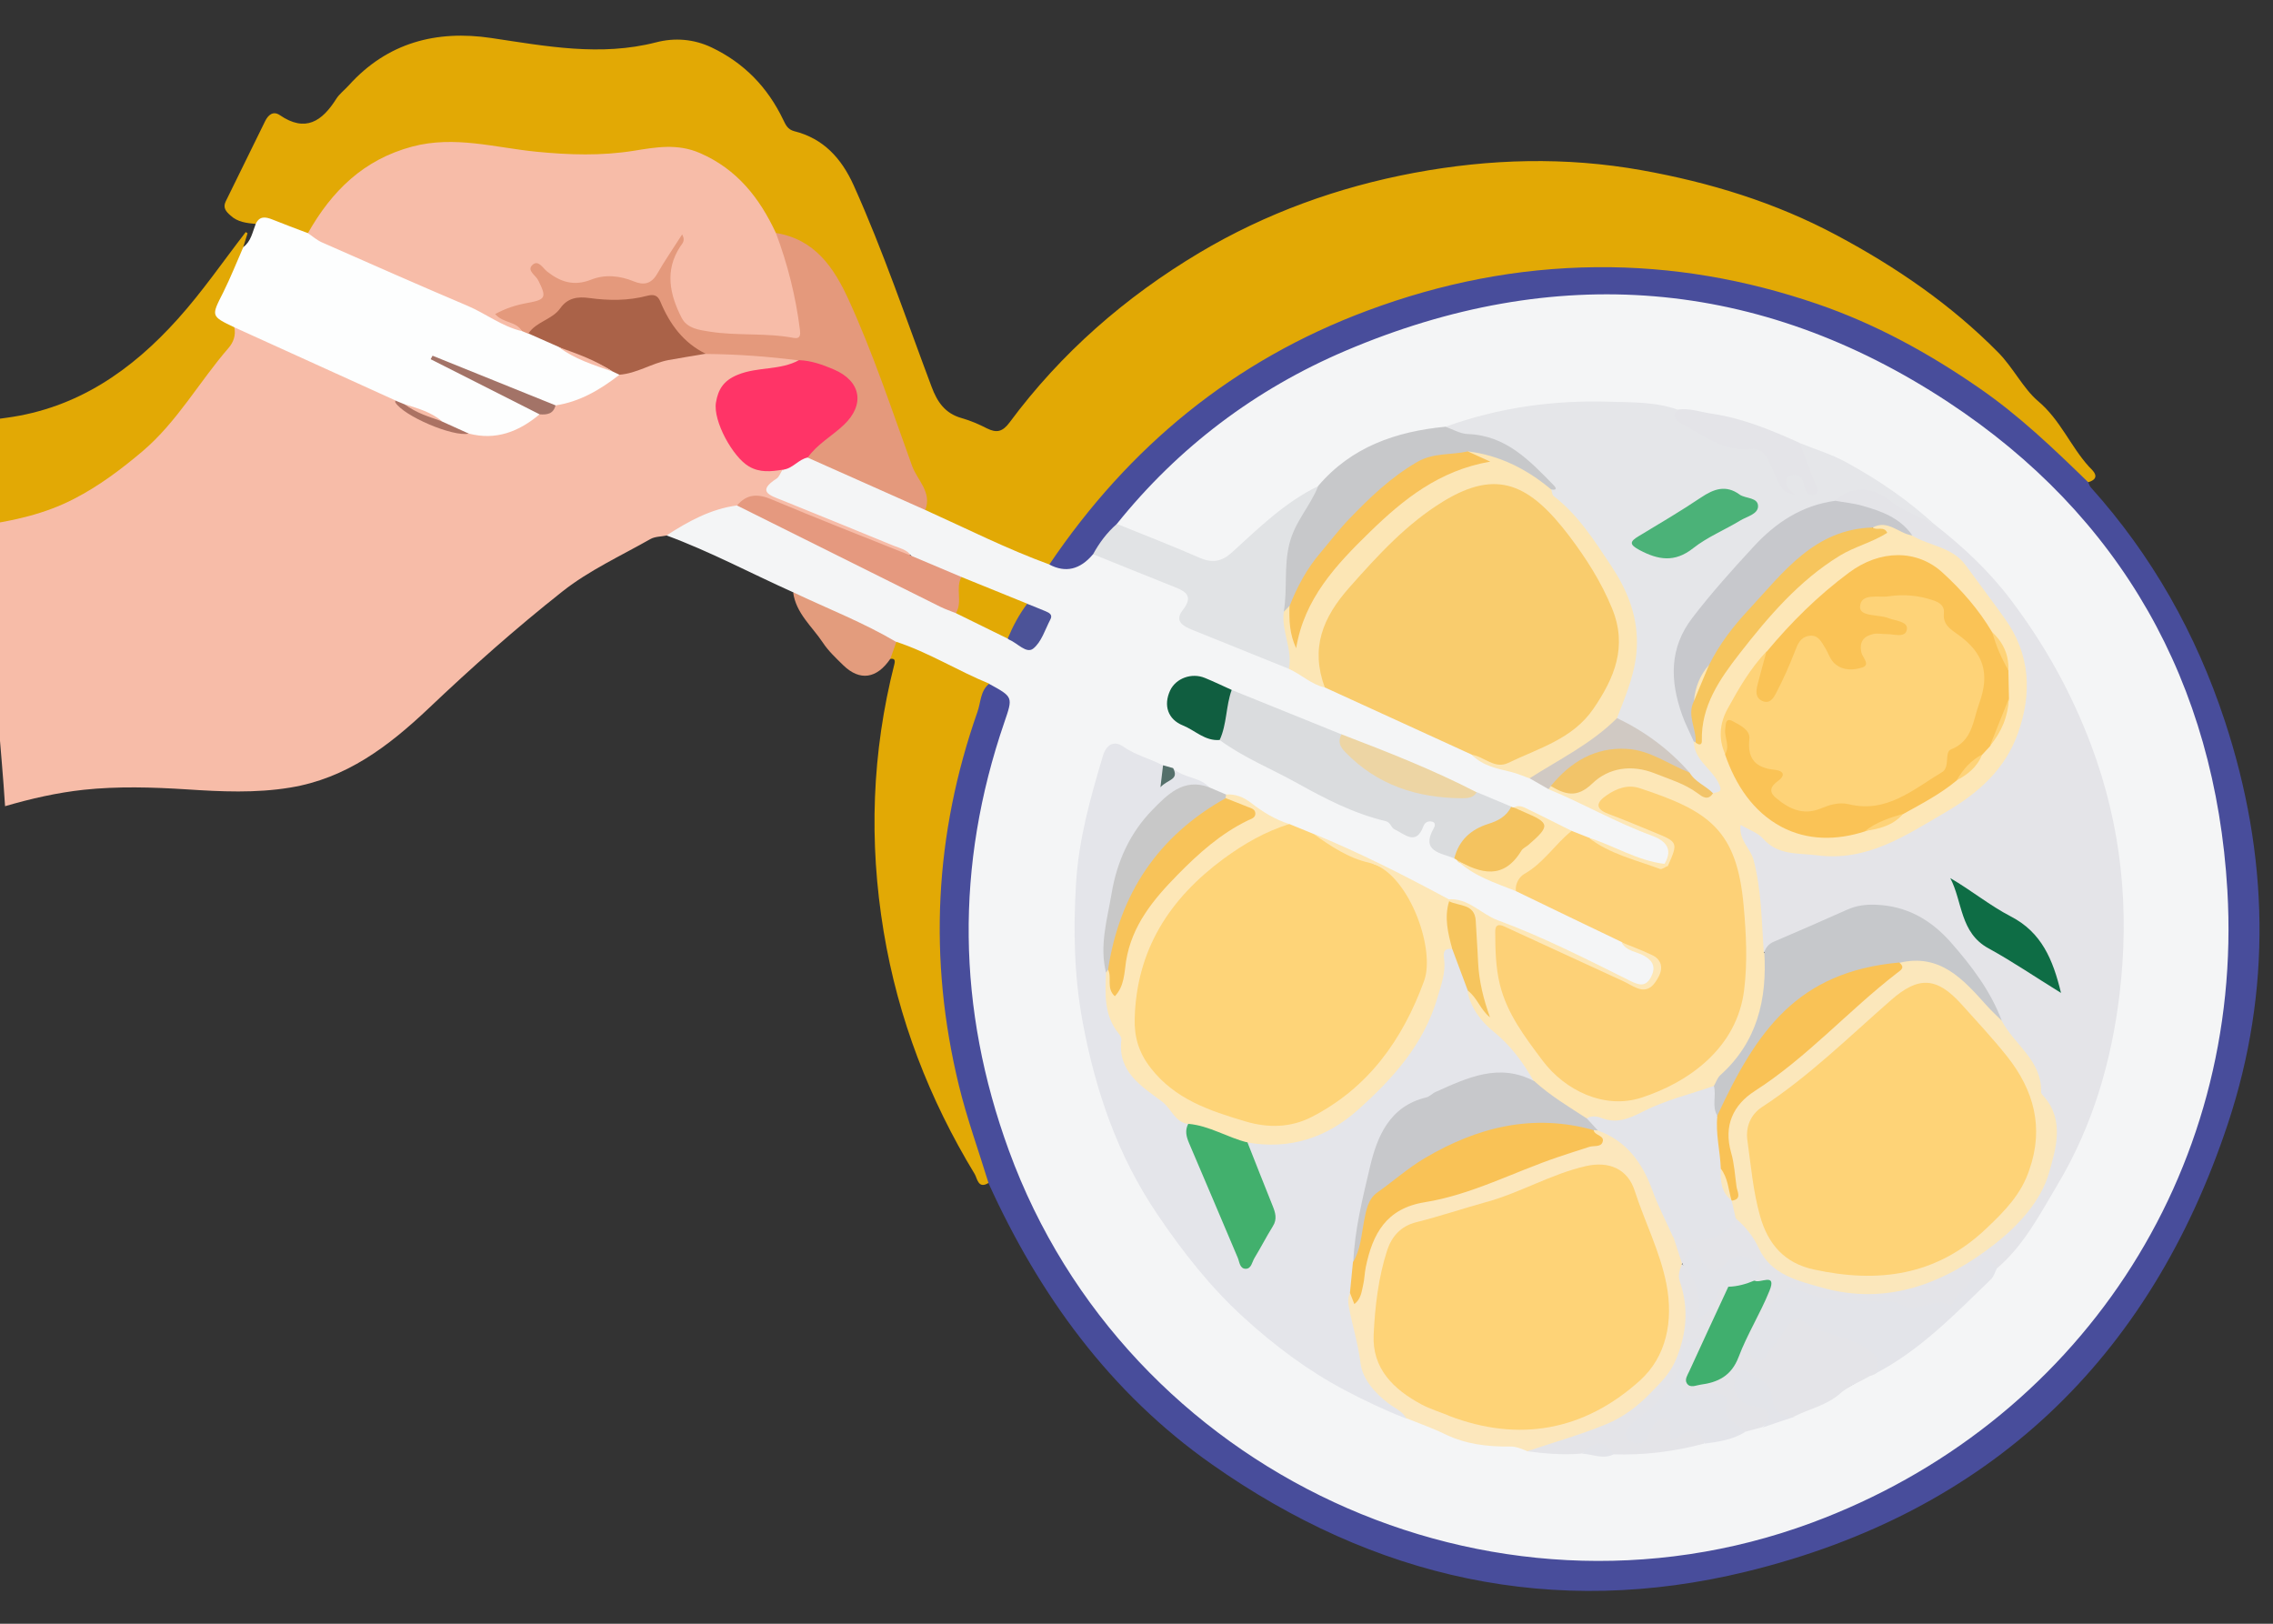 <svg width="161" height="115" viewBox="0 0 161 115" fill="none" xmlns="http://www.w3.org/2000/svg">
<rect x="0" y="0" width="161" height="115" fill="#333333" stroke="none"/>
<g id="Group">
<path id="Vector" d="M63.4 38.196C61.428 37.312 59.4 36.557 57.4 35.742C57.044 35.592 56.686 35.402 56.311 35.312C55.255 35.058 54.989 34.493 55.559 33.558C55.575 32.86 55.017 32.94 54.635 32.987C52.529 33.255 50.92 29.897 51.175 28.408C51.28 27.767 51.614 27.298 52.247 27.05C53.222 26.667 54.208 26.381 55.257 26.292C55.816 26.251 56.534 26.305 56.614 25.439C55.816 24.777 54.818 24.954 53.902 24.855C52.672 24.712 51.423 24.619 50.169 24.752C47.919 24.719 45.905 25.644 43.837 26.334C42.35 27.12 40.935 28.052 39.304 28.527C38.917 28.8 38.529 29.044 38.081 29.22C36.508 30.107 34.871 30.749 33.019 30.471C31.012 30.285 29.467 29.157 27.951 27.968C25.966 26.947 24.01 25.866 21.922 25.072C20.279 24.447 18.711 23.623 17.069 23.017C16.734 22.985 16.521 23.136 16.331 23.435C14.531 26.252 12.622 28.973 10.213 31.311C7.169 34.261 3.583 36.122 -0.638 36.727C-0.863 36.761 -1.078 36.785 -1.304 36.819C-1.092 41.522 -0.497 46.207 -0.127 50.937C0.031 52.938 0.229 55.008 0.359 57.098C2.195 56.56 4.052 56.14 5.934 55.935C8.325 55.681 10.781 55.75 13.239 55.907C15.639 56.065 18.116 56.183 20.553 55.78C24.517 55.131 27.506 52.87 30.35 50.179C33.395 47.288 36.55 44.483 39.847 41.882C41.722 40.399 43.97 39.372 46.067 38.18C46.388 37.996 46.82 38.008 47.202 37.931C49.108 37.5 50.734 36.308 52.65 35.886C53.426 35.419 54.159 35.728 54.872 36.009C57.436 37.019 59.98 38.068 62.535 39.088C63.128 39.322 63.714 39.645 64.398 39.454C64.791 38.473 63.886 38.422 63.41 38.206L63.4 38.196Z" fill="#F7BCA8"/>
<path id="Vector_2" d="M17.231 17.5C17.332 17.174 17.434 16.848 17.535 16.521L17.406 16.436C15.817 18.492 14.338 20.654 12.599 22.585C9.333 26.228 5.469 28.919 0.445 29.59C-0.123 29.67 -0.691 29.75 -1.259 29.82C-1.416 32.3 -1.406 34.757 -1.288 37.211C0.944 36.881 3.154 36.414 5.244 35.331C7.032 34.411 8.59 33.23 10.096 31.961C12.549 29.878 14.113 27.036 16.195 24.636C16.531 24.246 16.718 23.741 16.598 23.183C15.598 22.24 15.952 21.319 16.511 20.276C16.956 19.442 17.547 18.565 17.231 17.5Z" fill="#E2A905"/>
<path id="Vector_3" d="M55.426 33.275C55.283 33.484 55.191 33.781 54.996 33.903C53.6 34.806 54.519 35.082 55.371 35.419C58.014 36.486 60.658 37.563 63.301 38.65C63.737 38.828 64.23 38.917 64.523 39.343C65.285 40.635 66.72 40.685 67.909 41.192C69.307 41.871 70.752 42.442 72.216 42.953C72.472 43.007 72.701 43.12 72.938 43.224C73.463 43.459 74.017 43.634 73.601 44.439C73.241 45.124 72.899 45.671 72.033 45.099C71.814 44.956 71.548 44.912 71.32 44.789C70.082 44.263 69.004 43.43 67.71 43.043C64.701 41.344 61.511 39.993 58.445 38.413C57.026 37.685 55.598 36.967 54.188 36.219C53.563 35.887 52.94 35.644 52.216 35.796C50.345 36.04 48.752 36.927 47.211 37.921C50.298 39.058 53.196 40.612 56.199 41.957C57.145 43.097 58.528 43.532 59.788 44.135C60.948 44.692 62.164 45.13 63.287 45.765C65.455 46.646 67.416 47.982 69.688 48.654C71.2 49.577 71.292 49.782 70.781 51.217C67.563 60.224 67.373 69.338 70.069 78.462C73.619 90.469 80.864 99.689 91.922 105.56C105.282 112.653 119.025 112.86 132.704 106.464C141.421 102.388 148.167 95.963 152.729 87.421C158.91 75.848 160.092 63.747 155.953 51.281C152.912 42.123 147.458 34.587 139.541 29.056C127.42 20.582 114.149 18.44 99.955 22.684C91.999 25.064 85.343 29.571 79.74 35.678C79.365 36.088 78.951 36.509 79.062 37.155C79.388 37.719 79.981 37.923 80.526 38.158C81.794 38.703 83.109 39.138 84.348 39.732C85.756 40.412 86.88 40.134 87.979 39.09C89.665 37.484 91.442 35.984 93.461 34.813C95.922 32.14 99.06 30.947 102.577 30.552C107.934 28.824 113.385 28.361 118.944 29.38C121.858 29.724 124.625 30.593 127.309 31.738C130.937 32.923 133.966 35.103 136.891 37.472C140.674 40.55 143.724 44.243 145.912 48.583C149.768 56.249 151.029 64.322 149.383 72.835C148.155 79.169 145.378 84.698 141.313 89.644C138.897 92.572 136.049 94.997 132.828 96.988C132.673 97.079 132.528 97.18 132.383 97.291C131.676 97.787 130.969 98.273 130.16 98.584C129.15 99.174 128.059 99.589 126.987 100.033C126.307 100.391 125.564 100.553 124.842 100.774C124.382 100.881 123.944 101.047 123.505 101.223C122.579 101.576 121.632 101.831 120.642 101.949C118.562 102.492 116.434 102.642 114.295 102.754C113.541 102.867 112.801 102.666 112.053 102.622C110.736 102.56 109.414 102.724 108.129 102.298C105.285 102.04 102.542 101.397 99.974 100.132C94.395 98.111 89.732 94.765 85.843 90.332C83.23 87.358 80.975 84.15 79.477 80.436C77.545 75.63 76.473 70.659 76.516 65.479C76.55 61.744 77.095 58.058 78.26 54.487C78.668 53.241 78.94 53.117 80.12 53.673C80.784 53.984 81.458 54.285 82.159 54.507C82.407 54.591 82.644 54.694 82.891 54.758C83.748 55.37 84.85 55.495 85.698 56.136C86.046 56.365 86.432 56.505 86.837 56.615C87.397 56.653 87.93 56.77 88.38 57.154C89.229 57.884 90.221 58.375 91.251 58.797C91.806 59.051 92.36 59.295 92.943 59.47C95.814 60.592 98.542 61.982 101.233 63.471C101.64 63.699 102.048 63.956 102.521 64.025C103.857 64.057 104.742 65.101 105.919 65.529C109.115 66.704 112.151 68.254 115.215 69.736C116.197 70.208 116.902 70.105 117.318 69.301C117.733 68.487 117.474 67.784 116.512 67.302C116.006 67.047 115.519 66.782 115.071 66.447C112.695 65.03 110.15 63.951 107.633 62.822C106.168 62.252 104.694 61.692 103.456 60.685C103.336 60.599 103.207 60.523 103.078 60.466C102.354 60.117 101.768 59.765 101.904 58.731C102.016 57.923 101.431 57.63 100.744 58.184C99.99 58.789 99.438 58.662 98.809 58.124C98.679 58.009 98.52 57.924 98.362 57.868C94.21 56.536 90.578 54.132 86.681 52.264C85.713 52.009 84.877 51.436 83.975 51.022C83.163 50.654 83.061 50.018 83.371 49.304C83.681 48.6 84.243 48.215 85.043 48.465C85.873 48.713 86.666 49.061 87.459 49.409C89.896 50.49 92.352 51.522 94.874 52.386C98.024 53.747 101.192 55.05 104.324 56.461C105.088 56.878 105.88 57.206 106.729 57.416C106.877 57.462 107.025 57.498 107.173 57.534C108.755 57.571 109.84 58.758 111.225 59.261C111.632 59.499 112.058 59.667 112.512 59.786C113.698 60.185 114.838 60.703 116.006 61.161C116.659 61.413 117.32 61.586 118.013 61.366C118.853 60.622 118.535 59.941 117.893 59.275C117.712 59.092 117.474 58.969 117.237 58.886C114.795 58.06 112.625 56.639 110.221 55.754C109.595 55.393 108.932 55.111 108.316 54.74C106.988 54.148 105.407 54.179 104.276 53.101C102.428 52.047 100.534 51.093 98.526 50.386C97.003 49.856 95.622 49.039 94.174 48.37C93.199 48.203 92.506 47.421 91.596 47.115C89.574 46.163 87.411 45.548 85.398 44.566C84.644 44.198 83.972 43.975 84.412 42.895C84.683 42.232 84.299 41.689 83.685 41.426C81.664 40.562 79.699 39.541 77.493 39.192C77.347 39.283 77.481 39.103 77.376 39.233C76.407 40.402 75.333 40.198 74.209 39.493C71.31 38.411 68.618 36.883 65.719 35.811C62.959 34.775 60.489 33.056 57.596 32.308C56.661 32.179 55.951 32.518 55.466 33.324L55.426 33.275Z" fill="#F4F5F6"/>
<path id="Vector_4" d="M65.538 36.118C68.461 37.435 71.319 38.882 74.336 39.981C74.843 39.784 75.188 39.404 75.494 38.975C78.541 34.688 82.189 31.009 86.459 27.965C89.606 25.721 92.935 23.787 96.632 22.524C98.846 21.772 101.06 21.01 103.337 20.473C110.58 18.766 117.82 18.896 124.958 20.797C133.242 23 140.474 27.139 146.461 33.358C146.842 33.753 147.14 34.416 147.911 34.154C148.926 33.849 148.138 33.246 147.967 33.053C146.652 31.605 145.947 29.742 144.348 28.398C143.319 27.525 142.582 26.016 141.53 24.956C138.182 21.564 134.299 18.91 130.1 16.665C125.742 14.335 121.118 12.924 116.289 12.057C110.898 11.094 105.529 11.241 100.158 12.243C94.757 13.255 89.648 15.106 84.951 17.903C79.721 21.025 75.165 24.988 71.512 29.916C71.015 30.584 70.595 30.681 69.91 30.341C69.335 30.047 68.731 29.784 68.108 29.61C66.943 29.28 66.387 28.475 65.982 27.383C64.187 22.613 62.559 17.771 60.462 13.116C59.599 11.207 58.324 9.808 56.251 9.289C55.797 9.17 55.653 8.849 55.479 8.489C54.382 6.192 52.717 4.466 50.407 3.362C49.138 2.759 47.781 2.658 46.472 2.999C42.534 4.011 38.69 3.273 34.799 2.692C30.909 2.112 27.431 3.017 24.702 6.049C24.414 6.369 24.046 6.642 23.818 7C22.819 8.583 21.637 9.402 19.815 8.151C19.347 7.837 18.999 8.138 18.782 8.575C17.848 10.471 16.924 12.366 15.989 14.262C15.772 14.709 16.004 14.979 16.323 15.258C16.834 15.739 17.473 15.795 18.113 15.861C19.378 15.796 20.447 16.669 21.703 16.654C22.162 16.517 22.4 16.138 22.619 15.77C23.587 14.12 25.047 12.96 26.587 11.917C28.564 10.581 30.767 10.271 33.139 10.538C37.155 10.979 41.161 11.911 45.237 11.003C49.49 10.063 52.181 12.525 53.705 15.059C54.02 15.574 54.248 16.149 54.698 16.573C54.888 16.756 55.117 16.898 55.364 16.962C57.772 17.582 58.852 19.497 59.786 21.532C61.582 25.417 62.882 29.499 64.395 33.497C64.738 34.395 65.167 35.231 65.528 36.108L65.538 36.118Z" fill="#E2A905"/>
<path id="Vector_5" d="M147.909 34.155C145.466 31.776 143.013 29.428 140.185 27.48C136.61 25.006 132.837 22.939 128.723 21.528C123.651 19.792 118.457 18.874 113.067 18.923C107.46 18.976 102.09 20.047 96.856 21.999C87.371 25.53 79.962 31.634 74.325 39.981C75.47 40.587 76.499 40.347 77.414 39.261C78.318 38.821 78.913 38.131 79.099 37.115C83.478 31.661 88.924 27.562 95.312 24.84C110.142 18.529 124.591 19.665 137.975 28.467C150.225 36.526 156.904 48.352 157.768 63.056C158.947 83.178 147.105 100.907 128.301 107.858C105.558 116.264 79.796 104.319 71.463 81.49C67.785 71.422 67.652 61.303 71.141 51.15C71.753 49.359 71.773 49.368 70.055 48.43C69.515 48.411 69.316 48.798 69.168 49.224C66.2 57.44 65.366 65.839 66.962 74.455C67.447 77.069 68.165 79.61 69.079 82.098C69.308 82.702 69.546 83.317 70.017 83.799C73.633 91.755 78.632 98.642 85.833 103.706C97.328 111.79 110.034 114.651 123.725 111.301C140.856 107.115 152.257 96.303 157.805 79.584C160.935 70.147 160.713 60.56 157.587 51.06C155.548 44.871 152.432 39.342 148.083 34.505C148.003 34.408 147.971 34.272 147.909 34.155Z" fill="#484D9B"/>
<path id="Vector_6" d="M21.789 16.505C20.958 16.187 20.117 15.88 19.285 15.543C18.79 15.346 18.377 15.295 18.113 15.861C17.879 16.445 17.784 17.096 17.233 17.5C16.763 18.571 16.333 19.66 15.814 20.703C14.954 22.4 14.925 22.381 16.6 23.183C20.406 24.905 24.201 26.637 28.007 28.36C28.169 28.622 28.437 28.744 28.714 28.856C29.614 29.192 30.477 29.587 31.254 30.152C31.878 30.395 32.465 30.796 33.19 30.703C35.125 31.214 36.752 30.572 38.22 29.344C38.072 28.836 37.646 28.609 37.229 28.381C35.243 27.33 33.203 26.428 31.114 25.624C33.132 26.35 35.047 27.344 37.009 28.199C37.752 28.528 38.487 28.965 39.356 28.712C41.08 28.451 42.516 27.597 43.87 26.548C43.806 26.304 43.655 26.14 43.456 26.006C42.245 25.372 40.846 25.125 39.758 24.242C39.101 23.804 38.36 23.563 37.618 23.322C37.401 23.238 37.182 23.134 36.955 23.05C34.255 21.601 31.423 20.449 28.657 19.148C26.437 18.112 24.235 17.006 21.808 16.494L21.789 16.505Z" fill="#FDFEFE"/>
<path id="Vector_7" d="M70.019 83.789C69.314 81.484 68.483 79.201 67.916 76.864C65.744 67.935 66.185 59.101 69.233 50.422C69.475 49.749 69.429 48.934 70.067 48.42C67.839 47.511 65.78 46.206 63.487 45.456C62.942 45.713 62.704 46.081 63.059 46.664C63.372 46.618 63.415 46.765 63.351 47.031C61.758 53.294 61.531 59.587 62.592 65.983C63.618 72.154 65.814 77.839 69.044 83.16C69.216 83.441 69.281 84.246 70.018 83.779L70.019 83.789Z" fill="#E2A905"/>
<path id="Vector_8" d="M63.059 46.674C63.198 46.269 63.347 45.872 63.487 45.467C61.151 44.089 58.627 43.107 56.179 41.947C56.376 43.437 57.523 44.367 58.283 45.512C58.678 46.113 59.228 46.623 59.749 47.134C60.911 48.25 62.105 48.069 63.059 46.664L63.059 46.674Z" fill="#E39C7D"/>
<path id="Vector_9" d="M36.964 23.445C37.113 23.51 37.272 23.576 37.42 23.632C38.368 23.397 39.152 22.86 39.826 22.178C40.433 21.577 41.116 21.376 41.944 21.497C42.8 21.618 43.686 21.718 44.517 21.515C45.768 21.204 46.551 21.572 47.095 22.75C47.659 23.967 48.581 24.853 49.999 25.07C52.209 25.085 54.402 25.247 56.598 25.528C57.023 26.188 57.798 26.143 58.412 26.396C60.63 27.304 60.853 28.617 59.019 30.216C58.633 30.558 58.187 30.832 57.821 31.193C57.474 31.524 57.157 31.885 57.217 32.414C59.991 33.646 62.766 34.888 65.54 36.119C66.025 34.862 64.977 34.008 64.614 33.023C63.179 29.062 61.862 25.059 60.106 21.222C59.058 18.934 57.712 16.946 54.954 16.5C54.794 17.83 55.368 19.027 55.677 20.269C56.478 23.466 56.497 23.466 53.283 23.314C52.546 23.28 51.818 23.235 51.081 23.172C48.552 22.927 47.303 20.908 48.148 18.464C48.278 18.098 48.498 17.769 48.638 17.403C48.74 17.116 48.841 16.78 48.533 16.579C48.145 16.322 47.885 16.622 47.675 16.901C47.264 17.46 46.903 18.047 46.571 18.653C46.135 19.448 45.552 19.754 44.643 19.458C43.723 19.162 42.751 19.132 41.834 19.436C40.789 19.771 39.892 19.583 39.035 18.942C38.636 18.635 38.194 18.172 37.652 18.547C37.042 18.971 37.504 19.493 37.719 19.921C38.077 20.631 37.818 20.961 37.114 21.122C36.528 21.252 35.942 21.411 35.408 21.717C35.175 21.849 34.932 22.011 34.928 22.286C34.915 22.611 35.259 22.634 35.477 22.747C35.974 23.002 36.554 23.069 36.984 23.454L36.964 23.445Z" fill="#E4997C"/>
<path id="Vector_10" d="M57.214 32.404C57.892 31.448 58.932 30.886 59.77 30.093C61.283 28.658 60.994 26.993 59.063 26.167C58.271 25.829 57.469 25.54 56.595 25.508C55.254 26.243 53.687 25.96 52.265 26.538C51.213 26.962 50.863 27.618 50.713 28.506C50.494 29.807 51.901 32.373 53.053 33.038C53.818 33.485 54.622 33.4 55.434 33.266C56.14 33.212 56.549 32.526 57.214 32.404Z" fill="#FF3467"/>
<path id="Vector_11" d="M49.999 25.059C48.402 24.285 47.433 22.948 46.773 21.36C46.587 20.912 46.31 20.829 45.851 20.946C44.493 21.307 43.118 21.296 41.739 21.107C40.922 20.995 40.207 21.088 39.682 21.836C39.109 22.643 37.982 22.774 37.43 23.62C38.153 23.94 38.876 24.26 39.599 24.579C40.783 25.332 42.201 25.54 43.376 26.302C43.544 26.377 43.703 26.463 43.871 26.538C45.097 26.454 46.143 25.736 47.327 25.506C48.217 25.34 49.108 25.205 50.009 25.049L49.999 25.059Z" fill="#AA6248"/>
<path id="Vector_12" d="M52.194 35.796C57.005 38.196 61.816 40.596 66.627 42.986C66.974 43.156 67.34 43.276 67.706 43.426C68.595 42.691 68.351 41.782 68.097 40.863C66.908 40.356 65.71 39.86 64.521 39.353C61.225 38.033 57.909 36.743 54.641 35.364C53.66 34.951 52.905 34.986 52.204 35.796L52.194 35.796Z" fill="#E5997F"/>
<path id="Vector_13" d="M39.359 28.713C36.448 27.543 33.547 26.362 30.637 25.192L30.504 25.441C33.074 26.745 35.653 28.04 38.222 29.345C38.743 29.383 39.194 29.325 39.349 28.713L39.359 28.713Z" fill="#A37367"/>
<path id="Vector_14" d="M33.191 30.703C32.567 30.421 31.942 30.139 31.318 29.856C30.502 29.322 29.507 29.185 28.692 28.651C28.464 28.557 28.236 28.463 28.008 28.37C28.009 28.409 27.981 28.469 28.001 28.498C28.59 29.469 32.076 30.951 33.191 30.713L33.191 30.703Z" fill="#AB7263"/>
<path id="Vector_15" d="M132.503 97.447C132.619 97.396 132.727 97.354 132.844 97.303C133.644 96.579 133.386 95.956 132.677 95.37C132.208 94.987 131.681 94.663 131.089 94.508C130.161 94.261 129.29 93.944 128.455 93.46C127.532 92.928 126.739 93.082 126.1 94.008C125.699 94.596 125.319 95.223 124.64 95.639C124.471 94.09 125.621 92.151 126.842 91.831C127.105 91.757 127.353 91.86 127.6 91.944C129.044 92.426 130.53 92.593 132.052 92.582C132.955 92.574 133.851 92.664 134.748 92.872C137.037 93.406 138.655 92.794 139.972 90.861C140.353 90.293 140.717 89.814 141.463 89.819C143.365 88.189 144.509 85.965 145.754 83.876C148.215 79.758 149.557 75.191 150.129 70.433C150.853 64.385 150.284 58.539 148.116 52.765C146.705 49.02 144.821 45.647 142.451 42.511C140.947 40.507 139.116 38.784 137.14 37.232C135.844 36.265 134.443 35.458 133.033 34.68C132.298 34.273 131.481 34.171 130.662 34.462C130.194 34.629 129.837 34.941 129.927 35.529C130.312 36.101 130.95 36.098 131.532 36.194C132.961 36.441 134.162 37.124 135.242 38.056C135.513 38.355 135.851 38.555 136.207 38.695C139.918 40.124 141.691 43.302 142.839 46.719C143.727 49.364 143.065 52.109 141.144 54.271C138.484 57.272 135.097 59.256 131.224 60.081C129.093 60.536 126.717 60.564 124.836 58.862C124.646 58.689 124.408 58.566 124.17 58.453C123.853 58.302 123.516 58.142 123.197 58.404C122.878 58.675 122.925 59.058 123.088 59.359C124.332 61.653 124.383 64.178 124.502 66.691C124.508 66.996 124.544 67.3 124.861 67.47C126.439 66.79 128.087 66.236 129.583 65.391C132.631 63.649 135.693 64.502 138.014 67.158C139.411 68.751 140.634 70.466 141.478 72.424C142.047 73.347 142.77 74.177 143.29 75.11C145.02 78.161 146.117 81.943 143.154 85.481C140.468 88.679 137.264 90.483 133.29 91.132C130.647 91.569 128.244 90.752 125.979 89.441C125.363 89.08 125.055 88.437 124.7 87.835C124.293 87.136 123.924 86.357 122.988 86.199C121.746 87.462 120.093 87.328 118.526 87.507C118.071 88.341 118.408 88.973 119.048 89.531C119.621 89.215 120.109 89.077 120.546 89.795C120.911 90.378 121.424 90.495 122.083 90.079C123.625 89.105 123.794 89.19 124.29 90.91C124.559 91.13 124.897 91.34 124.65 91.757C123.719 93.329 123.324 95.155 122.244 96.65C122.091 96.86 121.958 97.088 121.715 97.211C121.288 97.436 120.763 97.722 120.365 97.445C119.917 97.129 120.369 96.658 120.479 96.273C120.829 95.146 121.527 94.178 122.007 93.117C122.27 92.532 122.592 91.946 122.509 91.26C122.203 90.676 121.843 90.85 121.507 91.211C121.209 91.522 121.1 91.966 120.812 92.326C120.34 91.284 120.566 89.834 119.018 89.541C118.321 90.027 118.599 90.68 118.71 91.306C118.975 92.775 119.023 94.199 118.463 95.655C117.558 98.002 115.729 99.395 113.609 100.43C112.462 100.993 111.254 101.489 109.942 101.702C109.286 101.804 108.475 101.977 108.137 102.78C109.427 102.951 110.716 103.062 112.01 102.948C112.757 102.52 113.498 102.712 114.23 103.002C116.432 103.076 118.587 102.807 120.706 102.243C120.989 101.147 120.213 101.162 119.515 101.107C119.171 101.085 118.842 101.357 118.499 100.882C117.833 99.972 117.509 100.018 116.731 100.878C116.481 101.149 116.342 101.544 115.801 101.516C117.289 99.806 119.324 98.448 119.41 95.862C119.313 96.424 119.177 96.967 118.981 97.492C118.553 98.69 118.968 99.3 120.193 99.168C121.153 99.06 121.869 99.016 121.984 100.311C122.058 101.106 122.848 101.296 123.557 101.42C123.977 101.303 124.397 101.196 124.817 101.08C125.832 100.244 125.783 99.793 124.585 99.296C124.1 99.099 123.577 98.982 123.379 98.416C123.306 98.201 123.282 97.976 123.446 97.805C123.628 97.605 123.847 97.719 124.045 97.803C124.689 98.095 124.985 98.659 125.214 99.293C125.536 100.181 126.086 100.681 127.09 100.317C128.14 99.795 129.314 99.545 130.241 98.78C130.887 98.177 131.726 97.885 132.473 97.438L132.503 97.447Z" fill="#E4E4E8"/>
<path id="Vector_16" d="M93.002 59.046C92.448 58.821 91.883 58.587 91.329 58.362C89.815 58.284 88.581 58.928 87.4 59.807C86.326 60.614 85.303 61.48 84.289 62.355C81.326 64.93 80.284 68.322 79.966 72.072C79.768 74.435 81.029 76.1 82.685 77.393C84.73 78.984 87.174 79.898 89.76 80.092C92.839 80.325 95.141 78.559 97.123 76.515C98.806 74.771 100.111 72.721 100.977 70.394C102.105 67.354 101.16 64.789 99.393 62.367C99.06 61.912 98.534 61.657 97.99 61.462C96.249 60.828 94.687 59.818 93.012 59.046L93.002 59.046Z" fill="#FED478"/>
<path id="Vector_17" d="M85.65 55.754C84.958 55.001 83.811 55.123 83.09 54.41C82.642 55.077 82.542 54.519 82.369 54.208C81.456 53.725 80.44 53.49 79.563 52.879C78.866 52.382 78.334 52.795 78.114 53.556C77.239 56.492 76.414 59.408 76.221 62.507C76.013 65.843 76.079 69.144 76.694 72.423C77.596 77.26 79.161 81.838 81.954 85.968C83.766 88.654 85.751 91.189 88.141 93.352C90.302 95.323 92.645 97.075 95.255 98.457C96.675 99.205 98.102 99.884 99.597 100.464C99.86 99.888 99.346 99.692 99.037 99.463C97.591 98.371 96.66 97.024 96.564 95.139C96.501 93.951 95.723 92.866 95.983 91.613C96.115 90.903 96.121 90.175 96.214 89.466C96.518 86.502 97.079 83.592 98.142 80.799C98.553 79.73 99.235 78.949 100.297 78.525C101.183 78.173 101.978 77.656 102.844 77.265C104.674 76.433 106.555 76.228 108.5 76.73C109.081 76.305 108.659 75.862 108.446 75.512C107.867 74.551 107.172 73.68 106.293 72.961C105.385 72.213 104.66 71.323 104.313 70.17C103.898 69.088 103.717 67.883 102.768 67.056C101.99 66.944 101.952 67.525 101.894 68.037C101.454 71.574 99.981 74.551 97.229 76.857C97.094 76.968 97.228 76.808 97.132 76.947C95.04 79.878 92.023 80.715 88.645 80.724C88.566 80.725 88.479 80.776 88.411 80.817C88.028 81.306 88.284 81.812 88.421 82.291C88.621 82.994 88.862 83.717 89.257 84.328C90.311 85.948 89.571 87.27 88.714 88.614C88.371 89.151 88.077 89.147 87.839 88.543C86.649 85.53 85.109 82.672 84.231 79.535C83.311 78.207 81.833 77.45 80.787 76.243C80.224 75.596 79.838 74.945 79.772 74.072C79.678 72.825 78.695 71.833 78.709 70.516C78.717 69.965 78.608 69.407 78.655 68.846C78.315 65.581 79.03 62.52 80.494 59.631C81.571 57.516 83.263 56.175 85.651 55.783L85.65 55.754Z" fill="#E4E5EA"/>
<path id="Vector_18" d="M93.827 48.681C97.296 50.272 100.765 51.854 104.243 53.445C105.538 54.352 106.861 54.709 108.315 53.766C108.819 53.432 109.446 53.331 109.99 53.055C113.588 51.253 116.739 46.316 113.933 41.547C112.663 39.381 111.421 37.204 109.482 35.514C107.593 33.861 105.581 33.439 103.246 34.508C100.277 35.855 98.034 38.072 95.951 40.462C95.077 41.462 94.194 42.492 93.53 43.675C92.658 45.245 92.747 47.218 93.827 48.681Z" fill="#F9CC6D"/>
<path id="Vector_19" d="M112.531 59.323C112.125 59.164 111.729 59.005 111.323 58.846C110.764 58.877 110.368 59.19 110.012 59.58C109.397 60.241 108.732 60.854 108.016 61.418C107.504 61.812 106.835 62.267 107.373 63.112C109.872 64.32 112.37 65.527 114.879 66.725C115.35 67.217 116.029 67.282 116.605 67.565C117.348 67.934 117.643 68.439 117.217 69.234C116.782 70.058 116.172 70.011 115.477 69.632C112.668 68.116 109.764 66.808 106.823 65.589C105.823 65.177 105.6 65.309 105.563 66.401C105.5 68.151 105.682 69.877 106.431 71.484C107.354 73.47 108.627 75.233 110.247 76.694C111.797 78.108 113.707 78.807 115.768 78.245C122.087 76.536 124.362 72.933 124.226 66.617C124.194 65.025 123.916 63.429 123.59 61.853C123.143 59.632 121.951 57.975 119.956 56.895C118.883 56.317 117.765 55.858 116.599 55.517C115.492 55.186 114.436 55.374 113.547 56.119C112.755 56.773 112.844 57.312 113.795 57.716C114.954 58.204 116.122 58.662 117.29 59.13C118.26 59.513 118.833 60.15 118.059 61.227C117.386 61.467 116.781 61.194 116.197 60.93C114.988 60.385 113.666 60.087 112.551 59.323L112.531 59.323Z" fill="#FDD177"/>
<path id="Vector_20" d="M129.993 35.468C130.916 34.476 132.564 34.364 133.912 35.477C134.9 36.293 136.095 36.593 137.129 37.241C135.207 35.452 133.047 33.981 130.753 32.73C129.711 32.161 128.545 31.811 127.436 31.362C126.937 32.413 127.874 33.122 128.039 34.003C127.685 33.489 127.215 33.086 126.556 33.502C126.052 33.817 126.189 34.286 126.412 34.664C126.143 34.454 126.213 34.049 126.108 33.708C125.603 31.988 125.157 31.82 123.431 31.442C121.735 31.063 119.958 30.607 118.846 29.018C117.233 28.441 115.546 28.504 113.875 28.449C109.935 28.341 106.086 28.88 102.372 30.232C102.782 31.069 103.596 31.033 104.345 31.185C106.604 31.661 108.405 32.834 109.71 34.763C109.667 35.049 109.721 35.333 109.94 35.476C111.215 36.374 111.862 37.796 112.809 38.946C115.345 42.031 116.456 45.507 114.678 49.434C114.472 49.9 114.256 50.395 114.443 50.942C115.355 51.867 116.478 52.503 117.505 53.269C118.163 53.757 118.772 54.275 119.324 54.864C119.809 55.532 120.427 56.021 121.17 56.35C122.295 56.131 122.342 56.002 121.901 55.097C121.43 54.134 120.455 53.495 120.227 52.389C119.751 51.19 119.266 49.991 119.043 48.698C118.766 47.121 119.012 45.642 119.929 44.366C121.639 41.973 123.558 39.753 125.758 37.793C126.665 36.979 127.683 36.339 128.916 36.089C129.336 36.002 129.766 35.885 129.993 35.448L129.993 35.468Z" fill="#E5E6E9"/>
<path id="Vector_21" d="M119.976 52.522C120.002 53.799 121.163 54.395 121.693 55.386C122.051 56.067 121.805 56.072 121.336 56.18C120.729 56.3 120.405 55.815 119.968 55.568C117.386 54.097 114.786 53.225 112.158 55.42C111.405 56.054 110.656 55.421 109.923 55.583C109.776 55.625 109.69 55.735 109.683 55.892C112.139 56.904 114.444 58.244 116.937 59.157C117.867 59.492 118.575 60.038 117.901 61.182C117.922 61.28 117.963 61.338 118.032 61.336C118.1 61.335 118.139 61.334 118.149 61.305C118.872 59.678 118.852 59.63 117.188 58.955C116.109 58.515 115.03 58.055 113.931 57.645C112.932 57.272 113.09 56.807 113.807 56.321C114.514 55.835 115.303 55.544 116.144 55.822C121.037 57.434 123.037 58.75 123.51 64.204C123.687 66.186 123.785 68.12 123.54 70.11C123.042 74.188 119.664 76.634 116.288 77.734C113.644 78.602 110.837 77.224 109.253 75.103C108.002 73.428 106.751 71.802 106.238 69.729C105.939 68.507 105.914 67.259 105.909 66.011C105.898 65.471 106.172 65.436 106.569 65.624C109.354 66.905 112.139 68.186 114.924 69.467C115.281 69.627 115.6 69.846 115.966 69.986C116.777 70.304 117.179 69.746 117.491 69.16C117.822 68.524 117.673 67.947 117.009 67.636C116.305 67.297 115.573 67.036 114.85 66.736C115.197 67.388 115.933 67.383 116.48 67.706C117.116 68.076 117.292 68.545 116.932 69.22C116.554 69.925 116.059 69.758 115.504 69.485C112.409 67.945 109.323 66.365 106.078 65.172C104.881 64.725 103.984 63.563 102.553 63.7C102.554 63.759 102.565 63.818 102.576 63.886C104.084 64.633 104.199 65.986 104.239 67.45C104.263 68.648 104.336 69.865 104.796 70.79C104.594 70.479 104.564 70.451 103.94 70.188C104.17 71.382 104.906 72.35 105.765 73.04C107.002 74.038 107.881 75.239 108.644 76.579C109.304 78.139 110.74 78.739 112.137 79.369C114.979 80.551 117.239 78.638 119.699 77.901C120.372 77.701 121.084 77.421 121.674 76.977C123.739 75.167 124.901 72.864 125.299 70.193C125.438 69.276 125.839 68.246 124.93 67.439C124.778 65.25 124.773 63.069 124.21 60.908C123.997 60.087 123.151 59.524 123.286 58.421C123.892 58.782 124.515 58.976 124.877 59.391C125.932 60.589 127.313 60.404 128.671 60.573C132.265 61.042 134.968 59.179 137.851 57.5C140.18 56.137 142.022 54.468 142.925 51.954C143.939 49.133 143.824 46.335 141.995 43.797C141.086 42.528 140.148 41.288 139.229 40.029C138.28 38.731 136.658 38.666 135.416 37.924C134.57 37.371 133.798 36.571 132.63 37.105C132.75 37.702 132.411 37.915 131.905 38.151C126.73 40.623 123.288 44.8 120.687 49.776C120.252 50.6 120.231 51.514 120.042 52.393C120.004 52.433 119.966 52.483 119.937 52.523L119.976 52.522Z" fill="#FDE7B7"/>
<path id="Vector_22" d="M95.638 91.55C95.468 91.868 95.474 92.183 95.54 92.545C95.783 93.877 96.202 95.165 96.367 96.538C96.497 97.636 97.362 98.65 98.339 99.388C98.778 99.723 99.312 99.928 99.607 100.443C100.528 100.818 101.467 101.143 102.36 101.577C103.818 102.285 105.363 102.47 106.953 102.448C107.415 102.439 107.792 102.628 108.188 102.777C110.061 102.15 111.974 101.611 113.796 100.857C114.974 100.371 116 99.604 116.923 98.642C117.626 97.921 118.291 97.288 118.703 96.307C119.472 94.464 119.632 92.642 118.985 90.759C118.828 90.29 118.978 89.914 119.146 89.507C118.937 88.863 118.728 88.219 118.519 87.574C118.381 85.631 117.542 83.948 116.509 82.367C115.739 81.183 114.919 79.971 113.296 79.817C113.168 79.82 113.041 79.842 112.924 79.883C112.686 80.232 112.843 80.75 112.189 80.93C109.356 81.694 106.701 82.986 103.921 83.906C103.014 84.209 102.127 84.551 101.187 84.678C98.092 85.084 96.846 87.124 96.342 89.925C96.245 90.477 96.586 91.305 95.658 91.53L95.638 91.55Z" fill="#FCE7BC"/>
<path id="Vector_23" d="M88.373 80.916C91.359 81.446 93.993 80.567 96.183 78.607C98.634 76.416 100.844 73.984 101.809 70.682C102.075 69.763 102.421 68.881 102.283 67.911C102.215 67.441 102.287 67.125 102.869 67.221C103.121 66.067 102.931 64.94 102.644 63.826C102.623 63.777 102.602 63.728 102.592 63.679C99.464 61.993 96.299 60.385 93.002 59.036C94.228 59.916 95.552 60.794 96.972 61.099C99.704 61.693 101.718 67.156 100.871 69.472C99.344 73.65 96.918 77.05 92.894 79.115C91.426 79.862 89.836 79.904 88.225 79.425C85.686 78.67 83.225 77.864 81.491 75.619C80.664 74.545 80.338 73.461 80.371 72.153C80.499 67.266 82.833 63.652 86.665 60.824C88.107 59.763 89.612 58.898 91.319 58.362C90.321 58.048 89.446 57.506 88.628 56.873C88.1 56.462 87.515 56.218 86.829 56.271C86.713 56.342 86.666 56.451 86.698 56.588C86.965 57.153 87.642 57.159 88.094 57.66C83.932 60.692 79.79 63.743 79.081 69.506C78.838 69.137 78.916 68.664 78.473 68.584C78.356 68.656 78.31 68.765 78.342 68.901C78.283 70.396 78.186 71.902 79.223 73.178C79.324 73.304 79.445 73.488 79.428 73.636C79.15 75.941 80.879 76.939 82.345 78.049C82.983 78.537 83.218 79.486 84.163 79.605C85.447 80.424 86.693 81.352 88.373 80.926L88.373 80.916Z" fill="#FDE7B7"/>
<path id="Vector_24" d="M114.532 50.862C115.195 49.148 115.927 47.492 115.947 45.556C115.965 43.462 115.192 41.68 114.119 40.07C112.945 38.305 111.778 36.461 110.043 35.13C109.933 35.044 109.929 34.818 109.876 34.661C108.395 32.745 106.478 31.703 104.024 31.732C103.937 31.832 103.881 31.951 103.952 32.078C104.075 32.311 104.274 32.454 104.254 32.455C98.647 34.916 94.218 38.807 91.723 44.705C91.693 44.165 91.856 43.454 91.412 42.863C91.095 42.732 90.922 42.912 90.769 43.151C90.386 44.633 90.826 46 91.296 47.376C92.167 47.752 92.869 48.475 93.836 48.691C92.818 45.911 93.659 43.762 95.609 41.571C97.625 39.299 99.634 37.097 102.243 35.502C106.076 33.165 108.377 34.308 111.171 37.986C112.361 39.565 113.415 41.214 114.179 43.076C115.304 45.795 114.347 48.035 112.849 50.217C111.389 52.34 108.977 52.997 106.827 54.033C105.874 54.494 105.129 53.585 104.253 53.455C105.015 54.236 106.02 54.432 107.017 54.668C107.471 54.777 107.907 54.974 108.352 55.132C110.775 54.504 112.67 53.041 114.434 51.365C114.559 51.244 114.575 51.057 114.542 50.871L114.532 50.862Z" fill="#FCE6B5"/>
<path id="Vector_25" d="M91.288 47.376C91.585 45.994 90.744 44.704 90.932 43.324C91.645 42.16 91.255 40.812 91.554 39.577C91.871 38.225 92.188 36.872 93.108 35.753C93.405 35.393 93.642 34.946 93.366 34.431C91.013 35.569 89.173 37.385 87.273 39.113C86.54 39.786 85.865 39.898 84.944 39.494C83.022 38.648 81.062 37.901 79.112 37.104C78.417 37.708 77.871 38.436 77.426 39.251C79.337 40.019 81.248 40.806 83.168 41.563C84.029 41.9 84.547 42.233 83.761 43.232C83.158 44.011 83.833 44.361 84.487 44.623C86.754 45.531 89.021 46.448 91.288 47.366L91.288 47.376Z" fill="#E1E3E5"/>
<path id="Vector_26" d="M95.02 52.009C92.426 50.96 89.832 49.912 87.238 48.863C86.218 49.866 86.164 51.105 86.386 52.408C88.091 53.661 90.051 54.447 91.878 55.462C93.864 56.572 95.898 57.622 98.148 58.157C98.503 58.239 98.531 58.631 98.788 58.744C99.502 59.074 100.305 59.932 100.826 58.506C100.929 58.239 101.172 58.116 101.458 58.199C101.686 58.263 101.651 58.48 101.575 58.619C100.597 60.319 102.043 60.398 103.013 60.792C103.935 59.761 104.948 58.856 106.273 58.338C106.741 58.152 107.165 57.77 107.035 57.124C106.222 56.787 105.41 56.449 104.598 56.102C101.577 56.28 98.776 55.668 96.38 53.702C95.811 53.231 95.319 52.691 95.03 51.999L95.02 52.009Z" fill="#DADCDE"/>
<path id="Vector_27" d="M93.364 34.442C92.803 35.858 91.715 36.941 91.325 38.531C90.925 40.161 91.202 41.747 90.93 43.325C91.064 43.194 91.199 43.064 91.324 42.924C91.833 42.825 91.961 42.381 92.17 42.013C94.048 38.673 96.605 35.929 99.653 33.647C100.562 32.971 101.604 32.537 102.782 32.504C103.234 32.495 103.775 32.572 103.979 31.969C106.224 32.248 108.148 33.222 109.866 34.661C110.172 34.724 110.328 34.652 110.057 34.373C108.353 32.628 106.677 30.834 103.964 30.741C103.434 30.722 102.907 30.408 102.383 30.222C98.884 30.558 95.724 31.643 93.364 34.422L93.364 34.442Z" fill="#C7C8CA"/>
<path id="Vector_28" d="M141.464 89.827C140.847 88.925 140.32 89.093 139.995 90.023C139.679 90.934 138.834 91.412 138.388 92.198C138.332 92.297 138.138 92.439 138.088 92.42C136.938 91.863 135.794 93.065 134.661 92.41C133.976 92.021 133.203 92.203 132.496 92.159C130.677 92.067 128.834 92.232 127.183 91.194C127.054 91.108 126.711 91.164 126.586 91.284C125.4 92.379 124.154 93.436 123.963 95.189C123.923 95.612 123.874 96.124 124.369 96.321C124.824 96.498 125.062 96.091 125.291 95.781C125.75 95.153 126.219 94.535 126.648 93.887C126.905 93.509 127.294 93.285 127.633 93.533C129.038 94.596 130.894 94.559 132.328 95.572C133.036 96.079 133.251 96.536 132.834 97.281C136.022 95.626 138.484 93.061 141.028 90.602C141.23 90.401 141.312 90.076 141.454 89.807L141.464 89.827Z" fill="#E3E4E9"/>
<path id="Vector_29" d="M78.344 68.881C78.392 68.811 78.44 68.742 78.487 68.672C79.08 68.365 79.088 67.765 79.205 67.223C80.114 63.087 82.457 59.944 85.885 57.556C86.273 57.283 86.71 57.068 86.808 56.536C86.816 56.447 86.834 56.358 86.842 56.27C86.445 56.101 86.049 55.932 85.653 55.763C83.832 55.062 82.649 56.314 81.629 57.357C80.051 58.971 79.119 60.984 78.733 63.291C78.417 65.165 77.864 66.974 78.344 68.891L78.344 68.881Z" fill="#C8C8C8"/>
<path id="Vector_30" d="M123.599 101.438C123.104 100.77 121.874 100.647 122.328 99.252C122.485 98.767 121.509 98.59 120.863 98.682C118.885 98.967 118.774 98.802 119.55 96.851C119.802 96.227 120.055 95.603 120.401 94.751C119.404 94.967 119.111 95.523 119.073 96.084C118.927 98.131 117.496 99.251 116.115 100.428C115.884 100.619 115.592 100.763 115.42 100.992C115.2 101.301 114.962 101.699 115.411 102.014C115.789 102.272 116.203 102.372 116.579 101.981C116.665 101.891 116.722 101.762 116.778 101.643C117.003 101.118 117.284 100.434 117.865 100.501C118.623 100.584 118.081 101.47 118.424 101.964C119.233 101.633 120.175 100.641 120.748 102.242C121.737 102.114 122.726 101.966 123.599 101.428L123.599 101.438Z" fill="#E3E4E9"/>
<path id="Vector_31" d="M118.858 29.016C118.434 29.388 118.588 29.719 118.995 29.937C120.582 30.77 122.021 31.989 124.001 31.802C124.844 31.726 125.17 32.339 125.459 33.021C126.211 34.785 126.221 34.775 127.13 35.061C126.829 34.713 126.402 34.476 126.529 33.963C126.592 33.706 126.798 33.663 127.023 33.638C127.641 33.587 127.699 34.067 127.815 34.468C127.921 34.849 128.144 35.188 128.524 35.023C129.011 34.817 128.63 34.422 128.526 34.139C128.193 33.202 127.811 32.286 127.459 31.36C125.467 30.466 123.447 29.622 121.27 29.302C120.472 29.19 119.69 28.891 118.868 29.006L118.858 29.016Z" fill="#E4E4E8"/>
<path id="Vector_32" d="M107.039 57.134C106.718 57.819 106.087 58.146 105.433 58.346C104.174 58.744 103.335 59.508 103.007 60.802C103.076 60.83 103.136 60.868 103.196 60.916C103.256 60.983 103.307 61.071 103.376 61.089C104.363 61.345 105.202 62.527 106.205 62.094C107.49 61.538 108.409 60.34 109.33 59.27C109.839 58.67 109.767 58.052 108.926 57.745C108.363 57.54 107.864 57.167 107.226 57.189C107.158 57.191 107.088 57.163 107.029 57.134L107.039 57.134Z" fill="#F4C35F"/>
<path id="Vector_33" d="M95.023 52.008C94.757 52.495 94.882 52.847 95.273 53.252C97.55 55.614 100.386 56.52 103.578 56.535C103.961 56.527 104.364 56.519 104.591 56.111C101.495 54.513 98.269 53.251 95.023 52.008Z" fill="#EDD5A4"/>
<path id="Vector_34" d="M86.391 52.408C86.908 51.287 86.824 50.011 87.243 48.863C86.618 48.581 85.994 48.279 85.35 48.016C84.409 47.622 83.288 48.038 82.883 48.901C82.394 49.952 82.718 50.948 83.787 51.379C84.649 51.725 85.351 52.497 86.391 52.408Z" fill="#105E40"/>
<path id="Vector_35" d="M114.534 50.861C112.733 52.666 110.458 53.773 108.344 55.122C108.791 55.379 109.238 55.635 109.685 55.891C109.742 55.821 109.8 55.742 109.847 55.672C110.715 55.36 111.39 54.708 112.166 54.25C113.739 53.334 115.296 53.155 116.982 53.947C117.814 54.333 118.651 54.906 119.668 54.709C118.221 53.067 116.497 51.795 114.524 50.851L114.534 50.861Z" fill="#D0C9C3"/>
<path id="Vector_36" d="M68.099 40.864C67.653 41.669 68.203 42.621 67.708 43.427C68.938 44.031 70.158 44.626 71.378 45.23C72.24 44.633 72.824 43.875 72.762 42.756C71.208 42.128 69.653 41.491 68.099 40.864Z" fill="#E2A905"/>
<path id="Vector_37" d="M107.235 57.189C107.472 57.292 107.701 57.406 107.948 57.509C109.79 58.287 109.824 58.483 108.26 59.841C108.096 59.982 107.862 60.075 107.758 60.254C106.493 62.333 104.883 61.874 103.195 60.916C104.376 62.061 105.908 62.522 107.373 63.112C107.303 62.573 107.637 62.084 107.977 61.891C109.337 61.127 110.144 59.784 111.324 58.846C110.322 58.355 109.34 57.844 108.328 57.363C107.991 57.203 107.643 56.964 107.234 57.179L107.235 57.189Z" fill="#FEE6B1"/>
<path id="Vector_38" d="M127.121 100.335C126.208 100.353 125.61 99.952 125.533 99.02C125.441 97.882 124.483 97.607 123.747 97.14C123.309 96.854 123.042 97.262 122.913 97.658C122.627 98.558 123.205 99.47 124.268 99.606C125.489 99.758 125.548 100.248 124.857 101.098C125.608 100.837 126.369 100.586 127.121 100.335Z" fill="#E3E4E9"/>
<path id="Vector_39" d="M72.761 42.755C72.187 43.514 71.742 44.348 71.377 45.23C71.416 45.259 71.447 45.288 71.486 45.307C72.061 45.541 72.695 46.314 73.178 45.941C73.768 45.477 74.025 44.587 74.404 43.862C74.574 43.544 74.326 43.402 74.078 43.299C73.642 43.111 73.197 42.943 72.761 42.765L72.761 42.755Z" fill="#4C5398"/>
<path id="Vector_40" d="M118.151 61.314C118.062 61.267 117.982 61.229 117.893 61.182C115.964 60.955 114.332 59.897 112.523 59.324C114.02 60.493 115.855 60.898 117.576 61.542C117.715 61.598 117.956 61.397 118.151 61.314Z" fill="#FEE6B1"/>
<path id="Vector_41" d="M114.273 103.01C113.561 101.815 112.812 102.154 112.052 102.956C112.789 102.981 113.524 103.379 114.273 103.01Z" fill="#E3E4E9"/>
<path id="Vector_42" d="M82.381 54.198C82.33 54.602 82.289 55.006 82.196 55.755C82.735 55.174 83.532 55.246 83.093 54.4C82.856 54.336 82.618 54.262 82.371 54.198L82.381 54.198Z" fill="#546F6A"/>
<path id="Vector_43" d="M36.963 23.444C36.566 22.744 35.636 22.9 35.073 22.243C35.831 21.825 36.582 21.594 37.385 21.45C38.676 21.218 38.722 21.05 38.118 19.843C37.944 19.493 37.299 19.162 37.704 18.771C38.128 18.359 38.455 19.001 38.754 19.231C39.702 19.979 40.651 20.284 41.869 19.808C42.853 19.415 43.906 19.521 44.906 19.933C45.599 20.215 46.127 20.115 46.545 19.399C47.067 18.485 47.678 17.608 48.316 16.603C48.57 17.05 48.328 17.241 48.176 17.47C47.071 19.163 47.438 20.856 48.276 22.5C48.675 23.278 49.531 23.369 50.29 23.491C52.25 23.796 54.259 23.559 56.22 23.933C56.713 24.021 56.697 23.677 56.661 23.364C56.368 21.011 55.792 18.723 54.962 16.509C53.803 14.026 52.22 11.994 49.595 10.848C47.99 10.143 46.444 10.429 44.907 10.676C42.587 11.047 40.327 10.974 37.995 10.746C35.083 10.46 32.207 9.584 29.199 10.382C25.741 11.306 23.497 13.532 21.809 16.514C22.127 16.724 22.427 16.993 22.774 17.153C26.212 18.667 29.65 20.19 33.107 21.654C34.414 22.207 35.562 23.128 36.973 23.453L36.963 23.444Z" fill="#F7BCA8"/>
<path id="Vector_44" d="M43.375 26.312C42.21 25.52 40.904 25.064 39.589 24.59C40.715 25.442 42.059 25.847 43.375 26.312Z" fill="#F7BCA8"/>
<path id="Vector_45" d="M28.689 28.64C29.468 29.254 30.407 29.52 31.317 29.846C30.557 29.193 29.619 28.927 28.689 28.64Z" fill="#F7BCA8"/>
<path id="Vector_46" d="M122.961 86.306C123.65 86.892 124.194 87.579 124.584 88.416C125.457 90.295 127.351 90.709 129.059 91.196C133.691 92.499 137.744 90.885 141.302 88.101C142.955 86.81 144.57 85.058 145.139 83.052C145.607 81.401 146.263 79.344 144.766 77.654C144.685 77.558 144.565 77.442 144.573 77.334C144.636 75.092 142.669 73.991 141.781 72.289C141.01 71.047 140.075 69.955 138.994 68.945C137.633 67.675 136.175 67.449 134.496 67.974C134.298 68.361 134.069 68.709 133.721 68.982C130.443 71.514 127.687 74.665 124.177 76.917C122.471 78.012 121.806 79.627 122.212 81.732C122.42 82.799 122.932 83.889 122.503 85.028C122.435 85.531 122.337 86.053 122.971 86.296L122.961 86.306Z" fill="#FBE7BB"/>
<path id="Vector_47" d="M134.538 68.189C137.412 67.502 139.05 69.356 140.697 71.19C141.038 71.576 141.419 71.923 141.789 72.289C140.991 70.172 139.649 68.41 138.172 66.73C136.745 65.118 135.027 64.15 132.836 64.076C132.128 64.05 131.472 64.142 130.83 64.43C129.107 65.202 127.374 65.954 125.641 66.696C125.28 66.851 125.089 67.09 124.968 67.427C125.172 70.774 124.467 73.805 121.853 76.147C121.64 76.338 121.549 76.654 121.397 76.913C121 77.707 120.731 78.479 121.695 79.079C122.692 77.84 123.151 76.268 124.237 75.077C124.987 74.247 125.536 73.253 126.236 72.374C127.998 70.167 130.507 69.419 133.087 68.807C133.596 68.689 134.247 68.833 134.538 68.189Z" fill="#C6C8CB"/>
<path id="Vector_48" d="M121.646 79.021C121.23 78.361 121.588 77.597 121.397 76.913C119.72 77.497 117.951 77.916 116.376 78.724C115.346 79.255 114.489 79.597 113.39 79.167C113.103 79.055 112.719 79.003 112.389 79.216C112.265 79.857 112.921 79.775 113.172 80.065C115.21 80.801 116.331 82.351 117.048 84.322C117.454 85.444 118.015 86.503 118.498 87.594C120.299 88.266 122.271 87.696 122.951 86.316C122.854 85.895 122.757 85.475 122.66 85.054C122.659 84.995 122.658 84.936 122.657 84.877C122.466 84.154 122.098 83.464 122.24 82.684C122.068 81.46 122.229 80.189 121.636 79.031L121.646 79.021Z" fill="#E3E4E9"/>
<path id="Vector_49" d="M132.646 37.361C133.734 36.769 134.501 37.805 135.456 37.923C134.586 36.673 133.261 36.198 131.888 35.813C131.276 35.639 130.627 35.583 129.996 35.468C127.616 35.791 125.765 37.017 124.17 38.759C122.68 40.371 121.22 42.002 119.88 43.748C118.224 45.894 118.29 48.222 119.143 50.622C119.373 51.276 119.699 51.889 119.977 52.522C120.026 52.531 120.066 52.55 120.106 52.578C120.539 51.666 119.989 50.664 120.344 49.743C120.443 48.808 120.789 47.975 121.354 47.237C123.296 44.181 125.548 41.404 128.51 39.261C129.498 38.544 130.465 37.817 131.772 37.84C132.125 37.843 132.456 37.708 132.636 37.361L132.646 37.361Z" fill="#C7C8CC"/>
<path id="Vector_50" d="M145.983 70.318C145.415 67.962 144.611 66.032 142.428 64.906C140.949 64.14 139.631 63.056 138.141 62.191C139.019 63.864 138.817 66.059 140.853 67.168C142.551 68.097 144.154 69.195 145.993 70.328L145.983 70.318Z" fill="#0E6D45"/>
<path id="Vector_51" d="M122.419 91.133C121.496 93.127 120.564 95.121 119.651 97.124C119.529 97.392 119.309 97.701 119.482 97.973C119.715 98.332 120.113 98.117 120.436 98.071C121.68 97.909 122.634 97.457 123.147 96.111C123.753 94.507 124.686 93.024 125.331 91.428C125.893 90.061 124.625 90.951 124.276 90.693C123.574 90.491 122.97 90.709 122.419 91.133Z" fill="#40AF6E"/>
<path id="Vector_52" d="M122.418 91.132C123.066 91.119 123.681 90.939 124.275 90.692C124.785 90.18 124.694 89.543 124.226 89.228C123.589 88.809 122.736 88.895 122.228 89.485C121.488 90.325 121.119 90.047 120.613 89.271C119.853 88.107 119.765 88.148 119.145 89.527C120.157 90.548 120.497 91.799 120.291 93.326C121.091 93.045 121.325 92.461 121.569 91.886C121.728 91.509 121.806 90.997 122.428 91.132L122.418 91.132Z" fill="#E3E4E9"/>
<path id="Vector_53" d="M113.181 80.064C112.92 79.784 112.659 79.495 112.398 79.215C111.125 78.386 109.813 77.606 108.682 76.577C106.181 75.251 103.934 76.328 101.686 77.337C101.452 77.439 101.261 77.669 101.026 77.723C98.426 78.345 97.546 80.476 97.03 82.677C96.514 84.879 95.95 87.102 95.858 89.393C96.669 89.18 96.743 88.452 96.78 87.842C96.926 85.313 98.588 83.963 100.518 82.745C104.058 80.522 107.816 79.385 112.015 80.166C112.31 80.219 112.624 80.213 112.896 80.04C112.994 80.038 113.093 80.056 113.181 80.064Z" fill="#C7C8CB"/>
<path id="Vector_54" d="M112.888 80.041C108.592 78.84 104.664 79.813 100.908 82.031C99.705 82.743 98.692 83.657 97.559 84.456C96.881 84.932 96.76 85.76 96.608 86.529C96.422 87.506 96.373 88.519 95.831 89.394C95.757 90.113 95.693 90.842 95.619 91.561C95.712 91.795 95.805 92.029 95.93 92.36C96.404 92.007 96.442 91.485 96.551 91.021C96.651 90.606 96.652 90.164 96.741 89.74C97.225 87.382 98.19 85.584 100.921 85.146C104.22 84.618 107.203 83.015 110.354 81.95C111.085 81.699 111.827 81.468 112.568 81.227C112.89 81.123 113.364 81.26 113.505 80.904C113.701 80.409 112.965 80.443 112.879 80.052L112.888 80.041Z" fill="#F9C256"/>
<path id="Vector_55" d="M88.375 80.916C86.945 80.571 85.671 79.722 84.165 79.595C83.919 80.061 84.026 80.492 84.222 80.959C85.386 83.668 86.521 86.377 87.675 89.086C87.799 89.379 87.808 89.86 88.24 89.861C88.643 89.853 88.682 89.38 88.854 89.102C89.3 88.366 89.697 87.591 90.154 86.855C90.487 86.337 90.331 85.869 90.134 85.381C89.535 83.9 88.955 82.407 88.366 80.926L88.375 80.916Z" fill="#42B06D"/>
<path id="Vector_56" d="M102.645 63.825C102.285 64.982 102.563 66.107 102.87 67.221C103.234 68.206 103.607 69.182 103.97 70.167C104.638 70.655 104.852 71.515 105.54 72.052C105.082 70.783 104.762 69.502 104.696 68.167C104.657 67.185 104.578 66.204 104.529 65.222C104.465 63.986 103.33 64.195 102.635 63.826L102.645 63.825Z" fill="#F6C55E"/>
<path id="Vector_57" d="M123.231 35.032C122.245 34.315 121.397 34.626 120.486 35.234C119.052 36.197 117.567 37.071 116.082 37.966C115.412 38.363 115.407 38.569 116.131 38.958C117.452 39.658 118.614 39.861 119.92 38.833C120.925 38.036 122.152 37.54 123.258 36.869C123.724 36.584 124.506 36.422 124.525 35.871C124.541 35.212 123.66 35.328 123.222 35.032L123.231 35.032Z" fill="#4BB278"/>
<path id="Vector_58" d="M119.677 54.719C118.202 54.139 116.856 53.124 115.234 53.039C112.982 52.907 111.236 53.964 109.846 55.672C110.85 56.262 111.68 56.55 112.769 55.506C113.954 54.352 115.599 54.132 117.223 54.778C118.252 55.19 119.329 55.502 120.246 56.182C120.565 56.421 120.974 56.747 121.336 56.179C120.824 55.649 120.063 55.389 119.677 54.719Z" fill="#F2C469"/>
<path id="Vector_59" d="M125.122 46.138C123.987 47.33 123.17 48.742 122.384 50.173C121.806 51.216 121.7 52.299 122.193 53.41C122.943 53.08 122.496 52.323 122.788 51.737C123.432 51.98 123.482 52.539 123.562 53.078C123.676 53.871 123.992 54.474 124.841 54.674C125.127 54.737 125.521 54.827 125.373 55.243C125.14 55.886 125.19 56.426 125.73 56.887C126.339 57.405 127.014 57.765 127.83 57.788C128.272 57.799 128.693 57.731 129.102 57.596C129.815 57.365 130.53 57.292 131.278 57.395C133.839 57.776 136.015 56.583 137.593 54.949C139.402 53.075 140.917 50.785 140.83 47.877C140.785 46.62 140.528 45.574 139.366 44.91C138.71 44.529 138.209 44.019 138.026 43.236C137.886 42.63 137.457 42.255 136.884 42.099C135.354 41.688 133.81 41.611 132.278 42.064C131.858 42.19 131.42 42.386 131.391 42.897C131.362 43.429 131.817 43.596 132.214 43.785C132.799 44.058 133.485 44.025 134.171 44.424C133.683 44.581 133.269 44.471 132.877 44.528C132.045 44.653 131.522 45.057 131.482 45.962C131.468 46.286 131.634 46.715 131.165 46.843C130.697 46.97 130.328 46.732 130.036 46.374C129.875 46.171 129.753 45.937 129.611 45.724C129.246 45.161 128.823 44.649 128.06 44.762C127.316 44.876 127.003 45.432 126.77 46.076C126.472 46.887 126.065 47.662 125.698 48.436C125.585 48.664 125.452 48.903 125.06 48.969C124.747 48.023 125.661 47.071 125.132 46.148L125.122 46.138Z" fill="#FED378"/>
<path id="Vector_60" d="M125.124 46.139C124.914 46.93 124.684 47.711 124.484 48.511C124.384 48.935 124.315 49.408 124.821 49.644C125.386 49.898 125.65 49.382 125.821 49.054C126.312 48.11 126.754 47.129 127.137 46.128C127.333 45.614 127.52 45.148 128.107 45.038C128.762 44.917 129.009 45.442 129.273 45.879C129.526 46.277 129.624 46.747 130.033 47.063C130.621 47.523 131.327 47.45 131.883 47.282C132.528 47.092 131.918 46.563 131.842 46.201C131.679 45.428 132.035 45.038 132.719 44.896C133.003 44.842 133.319 44.914 133.623 44.908C134.143 44.897 134.975 45.225 135.07 44.564C135.147 44.003 134.243 43.972 133.748 43.775C133.055 43.504 131.733 43.688 131.748 42.99C131.777 41.967 133.071 42.344 133.795 42.231C134.833 42.073 135.925 42.169 136.944 42.522C137.379 42.671 137.747 42.899 137.689 43.441C137.607 44.238 138.163 44.571 138.701 44.953C140.505 46.244 140.966 47.699 140.184 49.837C139.746 51.035 139.726 52.47 138.186 53.081C137.709 53.267 138.143 54.34 137.56 54.686C135.523 55.906 133.642 57.614 130.958 56.96C130.237 56.788 129.584 57.007 128.951 57.266C127.684 57.782 126.672 57.262 125.753 56.475C125.263 56.052 125.442 55.665 125.926 55.321C126.497 54.907 126.334 54.586 125.704 54.52C124.356 54.38 123.754 53.763 123.912 52.325C123.978 51.695 123.225 51.346 122.718 51.072C122.192 50.787 122.243 51.356 122.2 51.652C122.133 52.243 122.557 52.834 122.186 53.431C122.937 55.597 124.163 57.479 126.178 58.559C128.024 59.535 130.076 59.533 132.096 58.883C133.002 58.492 133.958 58.217 134.792 57.66C136.093 56.936 137.425 56.251 138.584 55.284C139.201 54.692 139.817 54.1 140.394 53.459C140.576 53.259 140.769 53.059 140.951 52.859C141.578 51.804 142.067 50.694 142.298 49.481C142.284 48.813 142.271 48.154 142.258 47.486C142.023 46.528 141.651 45.622 141.114 44.787C140.168 43.185 138.962 41.804 137.582 40.544C135.781 38.9 133.169 38.913 130.963 40.559C128.776 42.184 126.86 44.08 125.124 46.169L125.124 46.139Z" fill="#FAC356"/>
<path id="Vector_61" d="M132.646 37.361C128.524 37.473 126.336 40.514 123.884 43.157C122.769 44.349 121.783 45.627 121.056 47.096C120.562 47.892 120.285 48.772 119.988 49.652C119.468 50.655 120.165 51.604 120.106 52.588C120.306 52.761 120.552 52.805 120.545 52.471C120.476 49.996 121.832 48.072 123.211 46.296C125.25 43.68 127.409 41.141 130.3 39.363C131.376 38.703 132.618 38.422 133.675 37.733C133.448 37.227 132.935 37.6 132.646 37.361Z" fill="#F6C55D"/>
<path id="Vector_62" d="M134.802 57.639C133.844 57.914 132.907 58.228 132.105 58.853C133.114 58.706 134.091 58.47 134.802 57.639Z" fill="#FED378"/>
<path id="Vector_63" d="M141.11 44.767C141.375 45.715 141.756 46.612 142.255 47.467C142.302 46.385 141.891 45.498 141.11 44.767Z" fill="#FED378"/>
<path id="Vector_64" d="M142.296 49.451C141.847 50.58 141.398 51.71 140.949 52.829C141.774 51.85 142.233 50.73 142.296 49.451Z" fill="#FED378"/>
<path id="Vector_65" d="M140.404 53.438C139.596 53.848 139.04 54.498 138.593 55.264C139.391 54.855 140.057 54.3 140.404 53.438Z" fill="#FED378"/>
<path id="Vector_66" d="M102.608 100.265C107.616 102.189 112.233 101.31 116.15 97.783C118.041 96.084 118.54 93.548 118.036 90.945C117.587 88.644 116.504 86.553 115.792 84.346C115.289 82.764 113.943 82.221 112.33 82.588C109.866 83.148 107.684 84.479 105.261 85.137C103.611 85.593 101.982 86.146 100.311 86.563C99.207 86.84 98.574 87.59 98.259 88.54C97.63 90.478 97.395 92.507 97.298 94.524C97.18 96.934 98.712 98.407 100.687 99.468C101.293 99.79 101.964 99.993 102.608 100.255L102.608 100.265Z" fill="#FED377"/>
<path id="Vector_67" d="M86.806 56.536C82.037 59.206 79.301 63.29 78.485 68.672C78.782 69.246 78.335 69.982 78.965 70.559C79.638 69.858 79.639 68.885 79.76 68.077C80.17 65.523 81.715 63.684 83.408 61.96C84.881 60.456 86.463 59.039 88.389 58.106C88.612 57.994 88.925 57.938 88.919 57.614C88.912 57.29 88.597 57.237 88.369 57.144C87.854 56.928 87.32 56.732 86.805 56.526L86.806 56.536Z" fill="#F8C359"/>
<path id="Vector_68" d="M103.982 31.968C102.78 32.238 101.529 32.047 100.364 32.729C98.51 33.808 97.007 35.253 95.544 36.776C94.833 37.517 94.211 38.345 93.539 39.135C92.57 40.265 91.879 41.556 91.337 42.933C91.308 43.926 91.337 44.908 91.809 45.911C92.377 42.392 94.666 39.977 97.026 37.68C99.376 35.392 101.927 33.317 105.558 32.694C104.894 32.392 104.438 32.185 103.982 31.978L103.982 31.968Z" fill="#F8C35B"/>
<path id="Vector_69" d="M143.739 82.853C144.789 79.874 144.068 77.216 142.164 74.817C141.147 73.54 140.023 72.334 138.928 71.118C137.181 69.187 135.893 69.124 133.953 70.824C130.971 73.429 128.14 76.228 124.805 78.407C123.981 78.945 123.636 79.846 123.772 80.777C124.024 82.56 124.168 84.356 124.665 86.115C125.236 88.157 126.431 89.469 128.473 89.91C133.01 90.9 137.163 90.375 140.709 86.992C141.991 85.777 143.175 84.575 143.739 82.853Z" fill="#FED377"/>
<path id="Vector_70" d="M121.645 79.021C121.504 80.282 121.842 81.513 121.887 82.76C122.138 83.502 122.174 84.327 122.639 84.996L122.669 85.034C123.404 84.941 123.049 84.388 123.003 84.065C122.889 83.251 122.842 82.407 122.621 81.645C122.061 79.701 122.788 78.242 124.281 77.278C127.985 74.904 130.895 71.603 134.347 68.93C134.647 68.698 134.968 68.544 134.528 68.169C127.304 68.825 124.441 72.99 121.645 79.001L121.645 79.021Z" fill="#F9C256"/>
<path id="Vector_71" d="M122.64 85.006C122.428 84.243 122.392 83.428 121.888 82.769C121.855 83.616 121.901 84.431 122.64 85.006Z" fill="#FBE7BB"/>
<path id="Vector_72" d="M119.987 49.644C120.343 48.791 120.7 47.938 121.056 47.086C120.412 47.816 120.066 48.678 119.987 49.644Z" fill="#FDE7B7"/>
</g>
</svg>
